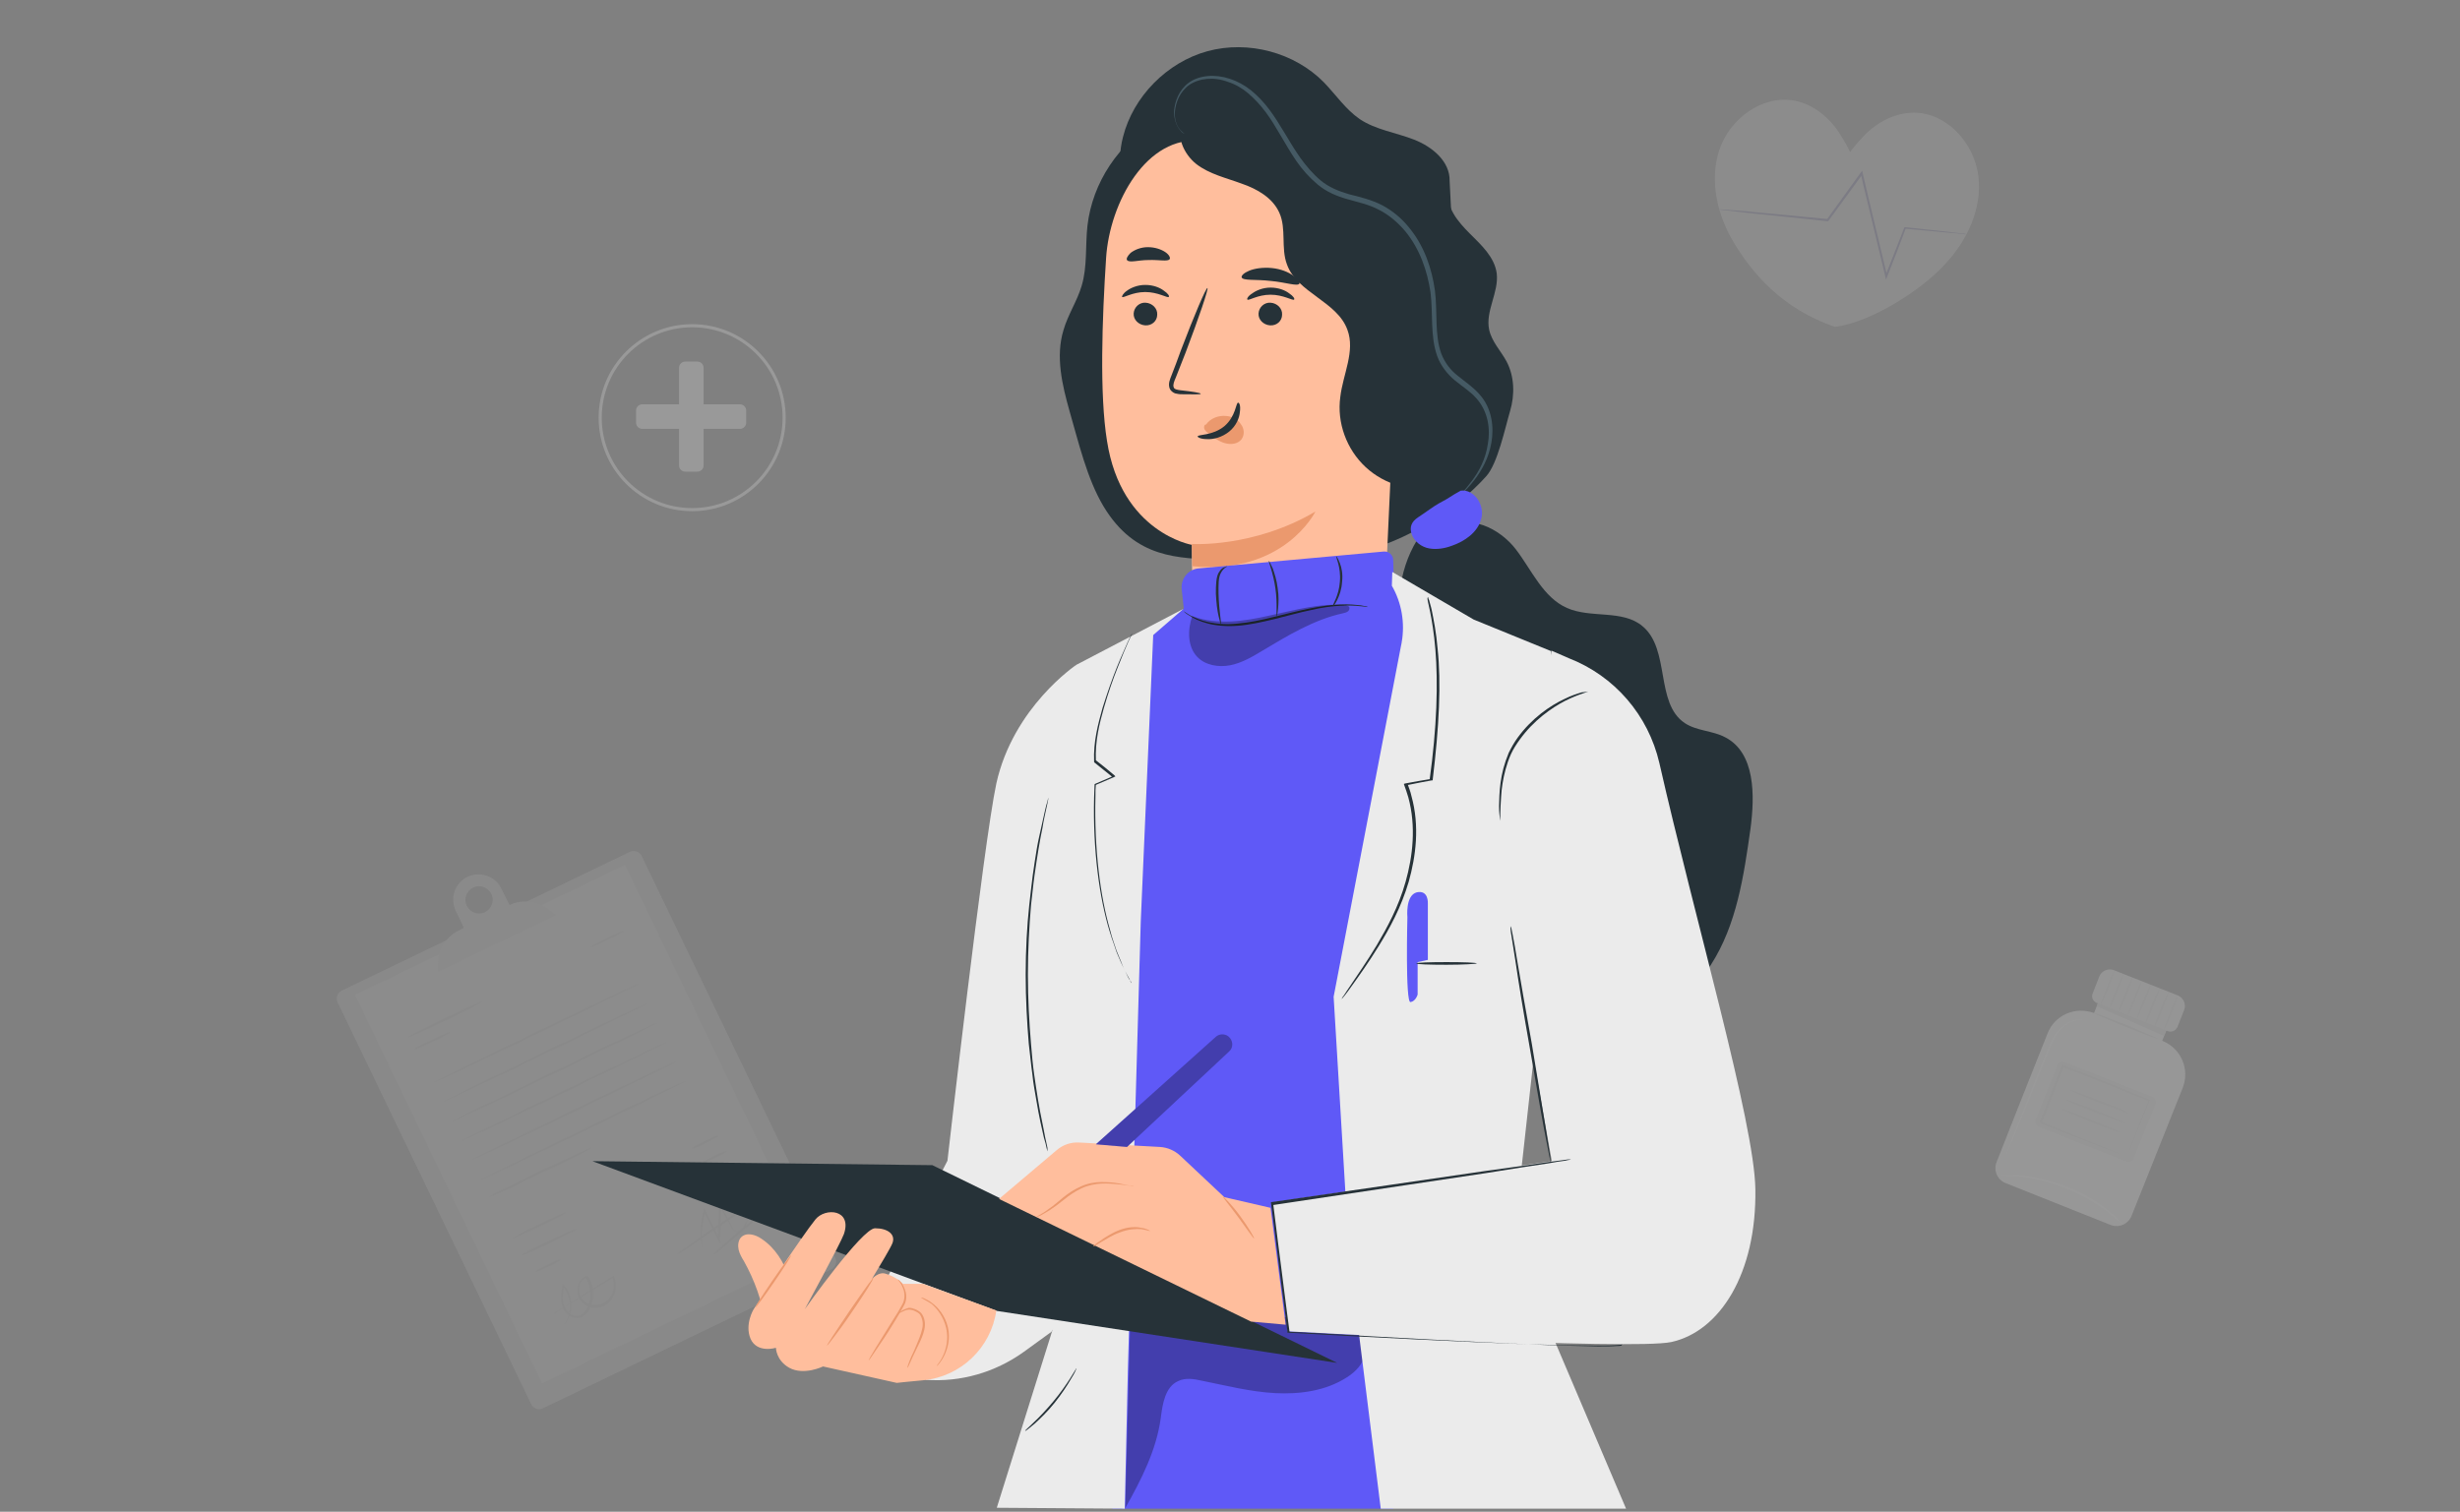 <?xml version="1.0" encoding="UTF-8"?> <svg xmlns="http://www.w3.org/2000/svg" width="789" height="485" viewBox="0 0 789 485" fill="none"><rect x="0" y="0" width="789" height="485" fill="#808080" stroke="none"/> <g opacity="0.2"> <path d="M656.725 331.521C651.831 343.811 643.955 363.616 640.374 372.803C639.3 375.547 640.613 378.53 643.358 379.604L676.894 392.967C679.639 394.041 682.623 392.728 683.697 389.984L700.047 349.06C702.434 343.095 699.57 336.294 693.483 333.908L695.87 327.942L673.911 319.232L671.643 324.959H671.524C665.556 322.812 658.992 325.675 656.725 331.521Z" fill="#F5F5F5"></path> <path d="M673.553 320.068L672.479 322.813L694.08 332.357L695.512 328.778L673.553 320.068Z" fill="#E0E0E0"></path> <path d="M695.274 330.806L672.479 321.738C671.285 321.261 670.688 319.949 671.166 318.756L673.314 313.267C674.03 311.478 676.178 310.523 677.969 311.239L698.496 319.352C700.286 320.068 701.241 322.216 700.525 324.005L698.377 329.494C697.78 330.687 696.467 331.283 695.274 330.806Z" fill="#EBEBEB"></path> <path d="M673.792 322.216C673.672 322.096 674.508 319.71 675.701 316.727C676.895 313.745 677.969 311.358 678.207 311.358C678.327 311.478 677.491 313.864 676.298 316.847C674.985 319.949 673.911 322.335 673.792 322.216Z" fill="#E0E0E0"></path> <path d="M676.656 323.409C676.537 323.29 677.372 320.904 678.565 317.921C679.759 314.938 680.833 312.552 681.072 312.552C681.191 312.671 680.356 315.057 679.162 318.04C677.969 321.023 676.775 323.409 676.656 323.409Z" fill="#E0E0E0"></path> <path d="M679.52 324.482C679.401 324.363 680.236 321.977 681.43 318.994C682.623 316.011 683.697 313.625 683.936 313.625C684.055 313.744 683.22 316.131 682.026 319.113C680.833 322.215 679.759 324.602 679.52 324.482Z" fill="#E0E0E0"></path> <path d="M682.504 325.676C682.384 325.556 683.22 323.17 684.413 320.187C685.607 317.205 686.681 314.818 686.919 314.818C687.039 314.938 686.203 317.324 685.01 320.307C683.697 323.409 682.623 325.795 682.504 325.676Z" fill="#E0E0E0"></path> <path d="M685.368 326.869C685.248 326.75 686.084 324.364 687.277 321.381C688.471 318.398 689.545 316.012 689.784 316.012C689.903 316.131 689.068 318.517 687.874 321.5C686.561 324.483 685.487 326.869 685.368 326.869Z" fill="#E0E0E0"></path> <path d="M688.232 327.942C688.113 327.823 688.948 325.437 690.142 322.454C691.335 319.471 692.409 317.085 692.648 317.085C692.887 317.085 691.932 319.59 690.738 322.573C689.545 325.675 688.471 328.062 688.232 327.942Z" fill="#E0E0E0"></path> <path d="M691.096 329.136C690.977 329.016 691.812 326.63 693.006 323.647C694.199 320.665 695.273 318.278 695.512 318.278C695.751 318.278 694.796 320.784 693.603 323.767C692.409 326.869 691.335 329.255 691.096 329.136Z" fill="#E0E0E0"></path> <path d="M694.08 330.329C693.96 330.21 694.796 327.823 695.989 324.841C697.183 321.858 698.257 319.472 698.495 319.472C698.734 319.472 697.779 321.977 696.586 324.96C695.273 327.943 694.199 330.329 694.08 330.329Z" fill="#E0E0E0"></path> <path d="M682.026 372.685L653.86 361.47C652.906 361.112 652.548 360.038 652.906 359.203L659.947 341.664C660.305 340.709 661.379 340.351 662.215 340.709L690.38 351.925C691.335 352.283 691.693 353.356 691.335 354.192L684.294 371.73C683.936 372.565 682.981 373.043 682.026 372.685Z" fill="#EBEBEB"></path> <path d="M682.146 371.015C682.146 371.015 682.146 370.896 682.265 370.657C682.385 370.418 682.504 370.06 682.623 369.702C682.981 368.748 683.459 367.555 684.056 366.004C685.249 362.782 687.039 358.368 689.187 352.88L689.307 353.238C681.669 350.255 672.121 346.437 661.618 342.261C661.499 342.261 662.334 341.903 661.976 342.142V342.261L661.857 342.38L661.738 342.738L661.499 343.335L661.022 344.528C660.664 345.363 660.425 346.079 660.067 346.914C659.47 348.465 658.873 350.016 658.277 351.567C657.083 354.55 655.89 357.533 654.816 360.277L654.696 359.919C662.693 363.14 669.615 366.004 674.508 367.913C676.895 368.867 678.804 369.702 680.236 370.299C680.833 370.538 681.311 370.776 681.788 370.896C681.907 371.015 682.146 371.015 682.146 371.015C682.146 371.015 682.027 371.015 681.669 370.896C681.311 370.776 680.833 370.538 680.117 370.299C678.685 369.822 676.775 368.987 674.389 368.151C669.376 366.242 662.454 363.498 654.338 360.277L654.1 360.158L654.219 359.919C655.293 357.175 656.487 354.192 657.68 351.209C658.277 349.658 658.873 348.107 659.47 346.556C659.828 345.721 660.067 345.005 660.425 344.17L660.902 342.977L661.141 342.38L661.26 342.022L661.38 341.903V341.784C661.022 341.903 661.857 341.545 661.738 341.664C672.121 345.84 681.788 349.658 689.307 352.76L689.545 352.88L689.426 353.118C687.159 358.607 685.368 363.14 684.056 366.362C683.459 367.913 682.981 369.106 682.504 369.941C682.385 370.299 682.265 370.657 682.146 370.896C682.146 371.015 682.146 371.015 682.146 371.015Z" fill="#E0E0E0"></path> <path d="M682.743 357.174C682.623 357.294 678.446 355.743 673.195 353.714C668.063 351.686 663.886 349.896 663.886 349.658C664.005 349.539 668.182 351.09 673.433 353.118C678.685 355.146 682.862 356.936 682.743 357.174Z" fill="#E0E0E0"></path> <path d="M681.43 360.277C681.311 360.396 677.134 358.845 671.882 356.817C666.75 354.788 662.573 352.999 662.573 352.76C662.573 352.521 666.87 354.192 672.121 356.22C677.372 358.368 681.549 360.157 681.43 360.277Z" fill="#E0E0E0"></path> <path d="M680.236 363.379C680.116 363.498 675.939 361.947 670.688 359.918C665.556 357.89 661.379 356.101 661.379 355.862C661.498 355.743 665.675 357.294 670.927 359.322C676.178 361.47 680.355 363.259 680.236 363.379Z" fill="#E0E0E0"></path> <path d="M692.29 333.312C692.171 333.431 687.636 331.761 681.907 329.494C676.298 327.227 671.763 325.318 671.763 325.079C671.882 324.96 676.417 326.63 682.146 328.897C687.755 331.283 692.29 333.192 692.29 333.312Z" fill="#E0E0E0"></path> <path d="M643.119 371.253C643.119 371.253 643.358 370.537 643.835 369.225C644.313 367.912 645.029 366.122 645.864 363.975C647.654 359.56 650.041 353.356 652.786 346.555C654.099 343.215 655.412 339.993 656.605 337.011C657.799 334.028 659.112 331.403 661.021 329.733C662.811 328.062 664.721 327.346 666.034 327.108C666.75 326.988 667.227 327.108 667.585 327.108C667.943 327.227 668.063 327.227 668.063 327.227C668.063 327.346 667.347 327.108 666.034 327.346C664.721 327.585 662.931 328.301 661.26 329.971C659.589 331.642 658.276 334.147 657.083 337.13C655.889 340.113 654.576 343.334 653.264 346.675C650.519 353.475 648.012 359.56 646.222 363.975C645.267 366.122 644.551 367.912 643.955 369.225C643.477 370.537 643.119 371.253 643.119 371.253Z" fill="white"></path> <path d="M680.832 392.848C680.832 392.848 680.355 392.49 679.519 391.774C679.161 391.416 678.565 390.939 677.968 390.462C677.371 389.984 676.655 389.388 675.939 388.791C674.387 387.598 672.478 386.286 670.21 384.973C667.943 383.661 665.436 382.468 662.691 381.275C659.947 380.201 657.202 379.366 654.695 378.769C652.189 378.173 649.921 377.815 648.012 377.576C647.057 377.457 646.222 377.457 645.386 377.337C644.67 377.218 643.954 377.218 643.357 377.218C642.283 377.218 641.687 377.099 641.687 377.099C641.687 377.099 642.283 376.979 643.357 376.979C643.954 376.979 644.551 376.979 645.386 376.979C646.222 376.979 647.057 376.979 648.012 377.099C649.921 377.218 652.308 377.576 654.815 378.173C657.321 378.769 660.066 379.604 662.93 380.678C665.675 381.752 668.301 383.064 670.449 384.377C672.717 385.689 674.626 387.002 676.058 388.314C676.894 388.911 677.49 389.507 678.087 389.984C678.684 390.462 679.161 390.939 679.519 391.297C680.474 392.371 680.832 392.729 680.832 392.848Z" fill="white"></path> </g> <g opacity="0.1"> <path d="M266.557 407.29L174.183 451.793C172.751 452.509 171.08 451.912 170.364 450.48L108.303 321.624C107.587 320.193 108.184 318.522 109.616 317.806L201.99 273.303C203.423 272.587 205.093 273.184 205.81 274.616L267.87 403.472C268.586 404.904 267.989 406.574 266.557 407.29Z" fill="#E0E0E0"></path> <path d="M200.484 277.449L113.805 319.155L173.847 443.868L260.527 402.162L200.484 277.449Z" fill="#FAFAFA"></path> <path d="M175.735 291.678C172.154 288.934 167.38 288.456 163.442 290.365L160.816 285.116C158.907 281.059 154.014 279.389 149.956 281.298C145.898 283.207 144.227 288.098 146.137 292.155L148.762 297.643L146.972 298.598C143.034 300.626 140.527 304.563 140.527 308.978V311.722L178.241 293.587L175.735 291.678ZM155.565 292.632C153.417 293.706 150.791 292.752 149.717 290.604C148.643 288.456 149.598 285.831 151.746 284.758C153.894 283.684 156.52 284.638 157.594 286.786C158.668 288.934 157.713 291.558 155.565 292.632Z" fill="#EBEBEB"></path> <path d="M154.491 321.386C154.61 321.505 149.359 324.25 142.914 327.352C136.469 330.454 131.099 332.84 130.98 332.721C130.86 332.601 136.111 329.857 142.556 326.755C149.001 323.653 154.371 321.267 154.491 321.386Z" fill="#E0E0E0"></path> <path d="M144.227 331.169C144.346 331.289 141.84 332.72 138.737 334.152C135.634 335.703 133.008 336.777 132.889 336.658C132.77 336.538 135.276 335.106 138.379 333.675C141.482 332.124 144.107 331.05 144.227 331.169Z" fill="#E0E0E0"></path> <path d="M204.736 315.659C204.855 315.778 190.175 322.937 172.154 331.646C154.133 340.356 139.334 347.276 139.334 347.157C139.214 347.038 153.894 339.879 171.915 331.169C189.937 322.459 204.616 315.539 204.736 315.659Z" fill="#E0E0E0"></path> <path d="M207.719 321.863C207.838 321.982 193.159 329.141 175.137 337.851C157.116 346.56 142.317 353.48 142.317 353.361C142.198 353.242 156.877 346.083 174.899 337.373C192.92 328.664 207.6 321.744 207.719 321.863Z" fill="#E0E0E0"></path> <path d="M210.702 328.187C210.822 328.306 196.142 335.465 178.121 344.174C160.099 352.884 145.301 359.804 145.301 359.685C145.181 359.566 159.861 352.407 177.882 343.697C195.903 334.868 210.702 327.948 210.702 328.187Z" fill="#E0E0E0"></path> <path d="M213.687 334.391C213.806 334.51 199.127 341.669 181.105 350.379C163.084 359.089 148.285 366.009 148.285 365.889C148.166 365.77 162.845 358.611 180.867 349.902C199.007 341.192 213.687 334.272 213.687 334.391Z" fill="#E0E0E0"></path> <path d="M216.789 340.595C216.909 340.715 202.229 347.873 184.208 356.583C166.186 365.293 151.387 372.213 151.387 372.093C151.268 371.974 165.948 364.815 183.969 356.106C201.99 347.396 216.67 340.476 216.789 340.595Z" fill="#E0E0E0"></path> <path d="M219.773 346.918C219.892 347.037 205.212 354.196 187.191 362.906C169.17 371.616 154.371 378.536 154.371 378.416C154.251 378.297 168.931 371.138 186.952 362.429C204.974 353.6 219.653 346.679 219.773 346.918Z" fill="#E0E0E0"></path> <path d="M189.698 368.275C189.698 368.275 189.221 368.514 188.505 368.991C187.55 369.468 186.356 370.065 185.044 370.781C182.06 372.212 178.002 374.241 173.467 376.388C168.932 378.536 164.874 380.445 161.89 381.877C160.458 382.473 159.265 383.07 158.31 383.428C157.474 383.786 156.997 384.024 156.997 383.905C156.997 383.905 157.474 383.666 158.191 383.189C159.145 382.712 160.339 382.115 161.652 381.399C164.635 379.968 168.693 377.939 173.228 375.792C177.763 373.644 181.821 371.735 184.805 370.303C186.237 369.707 187.43 369.11 188.385 368.752C189.221 368.394 189.698 368.156 189.698 368.275Z" fill="#E0E0E0"></path> <path d="M200.081 298.717C200.2 298.836 197.813 300.149 194.949 301.461C192.085 302.893 189.698 303.847 189.579 303.728C189.459 303.609 191.846 302.296 194.71 300.984C197.575 299.552 199.962 298.598 200.081 298.717Z" fill="#E0E0E0"></path> <path d="M181.463 389.035C181.582 389.154 177.763 391.183 173.108 393.45C168.454 395.716 164.515 397.387 164.515 397.268C164.396 397.148 168.215 395.12 172.87 392.853C177.524 390.586 181.343 388.796 181.463 389.035Z" fill="#E0E0E0"></path> <path d="M184.685 394.404C184.804 394.524 180.985 396.552 176.211 398.819C171.437 401.086 167.499 402.875 167.38 402.637C167.26 402.517 171.079 400.489 175.853 398.222C180.746 395.955 184.685 394.166 184.685 394.404Z" fill="#E0E0E0"></path> <path d="M230.276 364.457C230.395 364.576 228.605 365.65 226.337 366.724C224.07 367.798 222.16 368.633 222.041 368.394C221.921 368.275 223.712 367.201 225.979 366.127C228.366 365.054 230.156 364.218 230.276 364.457Z" fill="#E0E0E0"></path> <path d="M233.021 369.349C233.14 369.468 231.35 370.542 229.082 371.616C226.815 372.69 224.905 373.525 224.786 373.286C224.667 373.167 226.457 372.093 228.724 371.019C230.992 369.945 232.901 369.23 233.021 369.349Z" fill="#E0E0E0"></path> <path d="M179.673 404.187C179.792 404.307 178.002 405.38 175.853 406.335C173.705 407.409 171.796 408.125 171.796 408.005C171.676 407.886 173.467 406.812 175.615 405.858C177.763 404.665 179.553 403.949 179.673 404.187Z" fill="#E0E0E0"></path> <path d="M236.123 375.195C236.243 375.314 234.93 376.149 233.259 376.865C231.588 377.7 230.275 378.178 230.156 378.058C230.037 377.939 231.349 377.104 233.02 376.388C234.691 375.553 236.123 375.076 236.123 375.195Z" fill="#E0E0E0"></path> <path d="M177.644 421.607C177.644 421.607 177.763 421.488 178.002 421.369C178.24 421.249 178.598 421.011 178.956 420.653C179.911 420.056 181.224 419.221 182.775 418.147C186.117 416 190.891 413.017 196.62 409.438L196.858 409.318L196.978 409.676C197.574 411.227 197.694 413.136 197.097 414.926C196.5 416.716 195.187 418.386 193.278 419.102C191.368 419.818 189.101 419.698 187.43 418.386C185.64 417.074 184.924 414.687 185.401 412.54C185.64 411.705 185.998 410.989 186.595 410.392C186.714 410.273 186.833 410.154 187.072 409.915C187.191 409.796 187.43 409.676 187.669 409.557C187.907 409.438 188.265 409.438 188.504 409.557C188.743 409.676 188.862 409.915 188.981 410.154C189.698 411.585 190.175 413.017 190.175 414.568C190.294 416.119 190.056 417.551 189.459 418.983C188.981 420.295 188.146 421.607 186.833 422.323C185.64 423.158 183.969 422.92 182.775 422.204C181.582 421.488 180.747 420.414 180.389 419.221C179.553 416.835 180.15 414.449 180.389 412.54L180.508 412.063L180.866 412.42C182.298 413.972 182.895 415.88 183.133 417.551C183.372 419.221 183.133 420.653 182.775 421.727C182.417 422.801 181.94 423.636 181.582 424.113C181.343 424.352 181.224 424.59 181.105 424.709C180.985 424.829 180.985 424.829 180.985 424.829C180.866 424.829 181.94 423.874 182.537 421.607C182.895 420.534 183.014 419.102 182.775 417.551C182.537 416 181.94 414.21 180.508 412.659L180.866 412.54C180.508 414.568 180.15 416.835 180.866 418.983C181.224 420.056 182.059 421.011 183.014 421.727C184.088 422.323 185.401 422.443 186.475 421.846C187.549 421.13 188.265 420.056 188.743 418.744C189.22 417.432 189.459 416 189.34 414.568C189.22 413.136 188.862 411.705 188.146 410.392C188.027 410.273 188.027 410.154 187.907 410.034C187.788 410.034 187.788 410.034 187.669 410.034C187.43 410.154 187.072 410.392 186.833 410.631C186.356 411.108 185.998 411.824 185.878 412.54C185.401 414.449 186.117 416.596 187.669 417.67C189.22 418.744 191.368 418.863 193.039 418.267C194.71 417.67 196.023 416.119 196.5 414.568C197.097 412.898 196.978 411.108 196.381 409.676L196.739 409.796C191.01 413.256 186.237 416.238 182.775 418.267C181.105 419.221 179.792 420.056 178.837 420.653C178.36 420.892 178.121 421.13 177.763 421.249C177.763 421.607 177.644 421.607 177.644 421.607Z" fill="#E0E0E0"></path> <path d="M239.584 391.541C239.584 391.541 239.584 391.899 239.346 392.615C239.226 392.972 239.107 393.45 238.749 393.927C238.51 394.404 237.913 394.881 237.197 395.12C236.839 395.239 236.481 395.239 236.004 395.12C235.646 395.001 235.288 394.643 235.049 394.404C234.572 393.688 234.214 392.972 233.736 392.137C232.781 390.467 231.827 388.677 230.753 386.768L231.349 386.649C231.23 389.393 231.111 392.376 230.991 395.478C230.991 396.194 230.991 396.91 230.872 397.626V398.819L230.275 397.745C228.604 394.404 227.172 391.302 225.74 388.558H226.217C225.263 391.899 225.143 394.881 225.024 396.91C225.024 398.938 225.143 400.131 225.143 400.131C225.143 400.131 225.024 399.893 225.024 399.296C224.905 398.699 224.905 397.984 224.785 396.91C224.666 394.881 224.785 391.899 225.74 388.439L225.859 387.723L226.217 388.319C227.53 391.064 229.082 394.166 230.753 397.506L230.156 397.626C230.156 396.91 230.156 396.194 230.275 395.478C230.395 392.376 230.514 389.393 230.633 386.649V385.575L231.111 386.53C232.185 388.558 233.14 390.348 233.975 392.018C234.452 392.853 234.81 393.688 235.168 394.285C235.646 394.881 236.243 395.239 236.839 395.001C238.152 394.643 238.51 393.569 238.749 392.853C239.465 391.899 239.584 391.541 239.584 391.541Z" fill="#E0E0E0"></path> <path d="M239.465 387.126C239.585 387.246 234.692 390.825 228.486 395.001C222.28 399.177 217.267 402.517 217.148 402.398C217.028 402.279 221.922 398.699 228.128 394.524C234.334 390.228 239.346 386.888 239.465 387.126Z" fill="#E0E0E0"></path> <path d="M245.552 388.08C245.671 388.2 242.091 391.54 237.436 395.478C232.901 399.415 229.082 402.517 228.963 402.398C228.844 402.279 232.424 398.938 237.078 395.001C241.614 391.063 245.433 387.961 245.552 388.08Z" fill="#E0E0E0"></path> </g> <g opacity="0.1"> <path d="M634.52 56.425C633.207 45.926 624.375 36.142 613.873 36.142C607.667 36.142 601.699 39.364 597.522 43.898C595.613 45.926 594.419 47.358 593.345 48.789C592.629 47.119 591.674 45.449 590.242 43.182C587.02 37.932 581.768 33.517 575.682 32.324C565.299 30.296 554.796 38.051 551.454 48.073C548.113 58.096 550.858 69.311 556.348 78.259C561.838 87.207 571.266 99.019 588.571 104.866C600.506 103.314 616.618 92.696 623.659 84.941C630.939 77.305 635.832 66.805 634.52 56.425Z" fill="white"></path> <path d="M630.7 75.157C630.7 75.157 630.581 75.157 630.342 75.157C630.104 75.157 629.746 75.157 629.268 75.038C628.314 74.918 627.001 74.799 625.33 74.68C621.869 74.322 616.976 73.964 611.008 73.367L611.247 73.248C609.576 77.782 607.547 83.032 605.28 88.759L604.922 89.713L604.683 88.759C602.893 81.242 600.864 72.771 598.716 63.822C597.999 61.078 597.403 58.334 596.806 55.709L597.403 55.829C593.464 61.198 589.884 66.209 586.423 70.862L586.304 70.981H586.184C575.92 69.907 567.208 68.953 561.002 68.356C558.018 67.998 555.631 67.76 553.841 67.521C553.006 67.402 552.409 67.402 551.932 67.283C551.454 67.283 551.335 67.163 551.335 67.163C551.335 67.163 551.574 67.163 551.932 67.163C552.409 67.163 553.006 67.283 553.841 67.283C555.512 67.402 558.018 67.641 561.002 67.879C567.208 68.476 575.92 69.311 586.184 70.265L585.945 70.385C589.287 65.731 592.987 60.72 596.806 55.351L597.283 54.755L597.403 55.471C597.999 58.096 598.716 60.84 599.312 63.584C601.461 72.532 603.489 81.003 605.28 88.52H604.683C606.95 82.793 608.979 77.543 610.77 73.01L610.889 72.89H611.128C617.095 73.487 621.988 74.083 625.449 74.441C627.12 74.68 628.433 74.799 629.388 74.918C629.746 74.918 630.104 75.038 630.342 75.038C630.581 75.038 630.7 75.157 630.7 75.157Z" fill="#5A56AA"></path> </g> <g opacity="0.2"> <path d="M223.668 116H219.791C218.686 116 217.791 116.895 217.791 118V149.316C217.791 150.421 218.686 151.316 219.791 151.316H223.668C224.772 151.316 225.668 150.421 225.668 149.316V118C225.668 116.895 224.772 116 223.668 116Z" fill="white"></path> <path d="M204.002 131.711V135.586C204.002 136.691 204.897 137.586 206.002 137.586H237.329C238.433 137.586 239.329 136.691 239.329 135.586V131.711C239.329 130.607 238.433 129.711 237.329 129.711H206.002C204.897 129.711 204.002 130.607 204.002 131.711Z" fill="white"></path> <circle cx="222" cy="134" r="29.5" stroke="white"></circle> </g> <g clip-path="url(#clip0_105_6134)"> <path d="M464.94 58.051C465.083 51.779 459.382 47.075 453.538 44.794C447.694 42.513 441.28 41.658 436.149 38.237C431.588 35.1 428.453 30.396 424.605 26.405C415.198 16.854 400.374 12.862 387.262 16.426C374.292 19.99 363.459 30.966 360.181 43.939C357.901 52.777 359.468 63.183 366.452 69.171C374.577 76.013 386.549 74.445 396.954 72.307C407.358 70.168 419.046 68.03 427.74 74.16C433.014 77.866 436.007 83.854 439.143 89.271C442.278 94.83 446.269 100.39 452.398 102.528C458.384 104.666 466.651 100.96 466.793 94.688" fill="#263238"></path> <path d="M464.512 61.331C463.8 66.605 467.648 71.167 471.354 74.873C475.06 78.579 479.335 82.428 480.048 87.703C480.761 93.833 476.342 99.82 477.625 105.807C478.48 109.656 481.331 112.507 483.184 115.928C485.749 120.775 485.892 126.62 484.324 131.894C482.756 137.169 480.333 148.858 476.627 152.85C466.508 164.111 450.544 173.805 435.721 177.226C421.041 180.648 405.648 180.648 390.682 179.65C378.282 178.937 364.172 179.507 353.909 162.401C348.636 153.562 345.928 141.873 343.077 132.037C340.654 123.484 338.516 114.36 341.082 105.95C342.507 100.96 345.5 96.541 346.925 91.694C348.778 85.564 348.066 78.865 348.778 72.45C350.346 58.622 358.898 45.65 371.155 38.95C383.413 32.107 398.806 31.679 411.491 37.667" fill="#263238"></path> <path d="M354.765 82.713C355.905 65.036 367.735 43.226 385.409 45.221L440.568 59.334C445.984 59.904 449.975 64.466 449.832 69.883L443.703 202.885C443.846 202.885 443.989 202.885 444.131 203.028C444.131 203.028 431.588 240.519 395.101 229.115C387.832 226.834 384.554 218.994 383.128 210.868H382.701C382.701 209.87 382.701 209.015 382.701 208.017C381.561 198.609 382.416 189.77 382.416 189.77C382.273 179.079 382.273 174.66 382.273 174.802C382.273 174.802 359.611 170.953 355.05 141.445C352.627 126.477 353.482 102.385 354.765 82.713Z" fill="#FFBE9D"></path> <path d="M363.602 100.533C363.46 102.529 365.17 104.239 367.308 104.382C369.446 104.524 371.156 102.956 371.156 100.96C371.299 98.965 369.588 97.254 367.45 97.112C365.455 96.969 363.745 98.537 363.602 100.533Z" fill="#263238"></path> <path d="M359.896 95.258C360.324 95.686 363.174 93.69 367.308 93.69C371.441 93.69 374.434 95.686 374.862 95.258C375.147 94.973 374.577 94.118 373.294 93.262C372.011 92.264 369.873 91.409 367.308 91.409C364.742 91.409 362.604 92.407 361.464 93.262C360.181 94.118 359.754 95.116 359.896 95.258Z" fill="#263238"></path> <path d="M403.653 100.533C403.51 102.529 405.221 104.239 407.359 104.382C409.497 104.524 411.207 102.956 411.207 100.96C411.349 98.965 409.639 97.254 407.501 97.112C405.506 96.969 403.795 98.537 403.653 100.533Z" fill="#263238"></path> <path d="M400.089 96.114C400.517 96.541 403.367 94.546 407.501 94.546C411.634 94.546 414.627 96.541 415.055 96.114C415.34 95.829 414.77 94.973 413.487 94.118C412.204 93.12 410.066 92.265 407.501 92.265C404.935 92.265 402.797 93.263 401.657 94.118C400.232 94.973 399.804 95.971 400.089 96.114Z" fill="#263238"></path> <path d="M385.124 126.335C385.124 126.049 382.558 125.622 378.567 125.194C377.57 125.052 376.572 124.909 376.43 124.196C376.144 123.484 376.572 122.343 377.142 121.06C378.14 118.494 379.138 115.928 380.278 113.077C384.554 101.815 387.689 92.549 387.262 92.407C386.834 92.264 382.986 101.245 378.71 112.507C377.712 115.358 376.715 117.924 375.717 120.49C375.289 121.63 374.577 123.056 375.147 124.624C375.432 125.337 376.144 125.907 376.857 126.192C377.57 126.335 378.14 126.477 378.567 126.477C382.558 126.477 385.124 126.62 385.124 126.335Z" fill="#263238"></path> <path d="M382.273 174.518C382.273 174.518 402.085 175.801 421.897 164.111C421.897 164.111 411.92 184.496 382.416 181.645L382.273 174.518Z" fill="#EB996E"></path> <path d="M386.835 136.17C388.26 134.175 390.826 133.177 393.391 133.462C395.101 133.605 396.954 134.46 397.952 136.028C399.092 137.453 399.235 139.449 398.237 140.875C397.097 142.443 394.816 142.728 392.821 142.158C390.826 141.588 389.258 140.305 387.547 139.022C387.12 138.736 386.692 138.309 386.407 137.881C386.122 137.453 386.122 136.741 386.407 136.313" fill="#EB996E"></path> <path d="M397.096 129.186C396.384 129.186 396.384 133.605 392.678 136.741C388.829 139.877 384.126 139.307 384.126 140.02C384.126 140.305 385.124 140.875 387.119 140.875C389.115 141.017 391.965 140.305 394.246 138.452C396.526 136.598 397.524 134.032 397.666 132.179C397.951 130.183 397.524 129.186 397.096 129.186Z" fill="#263238"></path> <path d="M398.237 88.985C398.665 90.126 402.655 89.555 407.501 90.126C412.347 90.553 416.196 91.979 416.766 90.981C417.051 90.553 416.338 89.413 414.77 88.415C413.203 87.275 410.78 86.277 407.929 85.992C405.078 85.707 402.37 86.134 400.66 86.847C398.95 87.56 398.094 88.415 398.237 88.985Z" fill="#263238"></path> <path d="M361.465 83.426C362.177 84.424 365.028 83.426 368.306 83.426C371.727 83.284 374.577 83.996 375.147 83.141C375.433 82.713 375.005 81.715 373.722 80.86C372.439 80.005 370.444 79.292 368.164 79.292C365.883 79.292 363.888 80.147 362.605 81.145C361.607 82.143 361.18 82.998 361.465 83.426Z" fill="#263238"></path> <path d="M461.092 156.413C452.968 157.981 444.131 155.558 438.002 149.856C431.873 144.153 428.738 135.6 429.878 127.332C430.733 120.062 434.724 112.649 432.159 105.807C428.88 96.683 416.053 93.975 412.774 84.851C410.779 79.577 412.632 73.447 410.352 68.315C408.214 63.468 403.225 60.617 398.236 58.907C393.248 57.053 387.974 55.913 383.698 52.634C379.565 49.356 376.857 43.226 379.565 38.664C401.657 41.373 423.322 46.647 444.131 54.345C448.977 56.198 453.966 58.336 456.816 62.613C459.809 67.175 459.667 73.019 459.382 78.436C458.099 104.951 456.959 131.466 455.676 157.981" fill="#263238"></path> <path d="M459.239 166.677C459.239 166.677 459.382 166.534 459.667 166.392C460.095 166.106 460.522 165.821 460.95 165.394C462.09 164.538 463.8 163.113 465.796 161.402C467.791 159.549 470.357 157.268 472.78 154.132C475.203 150.996 477.483 147.004 478.338 142.015C479.194 137.168 478.624 131.038 474.49 126.477C472.495 124.196 469.929 122.485 467.649 120.632C465.226 118.779 463.373 116.355 462.233 113.362C460.095 107.375 461.092 100.389 460.237 93.262C459.239 86.134 456.816 78.864 451.828 72.877C449.405 69.883 446.412 67.46 443.134 65.749C439.713 64.038 436.15 63.183 432.729 62.328C429.308 61.33 426.173 60.047 423.607 57.909C421.042 55.77 418.904 53.204 417.051 50.638C413.345 45.364 410.637 39.804 407.074 35.1C405.363 32.819 403.368 30.681 401.23 28.97C399.092 27.26 396.669 25.977 394.388 25.264C389.685 23.696 384.554 24.123 381.276 26.547C377.998 28.97 376.857 32.677 376.572 35.385C376.43 38.236 377.427 40.374 378.283 41.515C378.71 42.085 379.138 42.513 379.423 42.655C379.708 42.941 379.85 42.941 379.85 42.941C379.85 42.941 379.708 42.798 379.423 42.513C379.138 42.228 378.71 41.943 378.283 41.372C377.427 40.232 376.572 38.236 376.857 35.528C377.142 32.962 378.283 29.541 381.418 27.26C384.554 25.121 389.257 24.551 393.818 26.262C396.099 26.974 398.379 28.258 400.375 29.968C402.37 31.679 404.223 33.675 405.933 35.955C409.354 40.517 412.062 46.219 415.768 51.636C417.621 54.345 419.901 56.911 422.609 59.192C425.317 61.472 428.596 62.898 432.159 63.896C435.58 64.894 439.143 65.606 442.278 67.317C445.414 68.885 448.265 71.309 450.688 74.16C455.391 79.862 457.814 86.989 458.812 93.832C459.667 100.675 458.669 107.802 460.95 114.217C462.09 117.353 464.228 120.062 466.651 122.058C469.074 124.053 471.64 125.621 473.492 127.76C477.341 132.036 478.053 137.738 477.198 142.443C476.486 147.289 474.348 151.281 472.067 154.275C469.787 157.411 467.364 159.834 465.368 161.687C463.373 163.54 461.805 164.966 460.665 165.964C459.81 166.106 459.239 166.534 459.239 166.677Z" fill="#455A64"></path> <path d="M464.655 170.24C470.784 164.395 481.046 169.527 486.177 176.227C491.308 182.927 494.871 191.623 502.568 195.044C510.264 198.466 520.384 195.472 526.798 200.889C535.777 208.302 530.789 225.551 540.338 231.966C544.186 234.532 549.318 234.389 553.308 236.527C563 241.517 562.858 255.202 561.433 265.893C559.295 281.004 557.014 296.685 548.747 309.515C540.338 322.344 524.09 331.325 509.694 326.336C495.726 321.632 488.6 306.521 483.041 292.978C475.202 274.161 467.363 255.487 459.524 236.67C454.963 225.836 450.402 214.859 448.977 203.17C447.551 191.48 449.547 178.936 456.958 169.812" fill="#263238"></path> <path d="M468.504 157.411C472.922 156.84 476.343 162.257 475.06 166.534C473.92 170.811 469.786 173.662 465.653 175.087C463.373 175.943 460.807 176.37 458.384 175.943C455.961 175.515 453.681 173.804 452.825 171.523C451.97 169.1 452.683 167.389 454.821 165.964C457.671 164.111 459.382 162.685 461.662 161.402C465.226 159.549 465.083 159.264 468.504 157.411Z" fill="#5F59F7"></path> <path d="M367.022 204.881L384.125 191.908L448.691 187.774L451.257 196.47L430.305 327.477L446.838 484H356.76L367.022 204.881Z" fill="#5F59F7"></path> <g opacity="0.3"> <path d="M436.149 428.405C434.154 426.266 430.733 423.13 427.74 423.13C406.218 422.703 384.126 420.564 362.604 419.994L360.894 483.858C366.025 474.735 370.871 465.326 372.296 454.92C372.866 450.358 373.721 444.941 377.855 443.088C380.135 441.947 382.986 442.375 385.409 442.945C393.248 444.513 400.944 446.509 408.926 446.937C416.908 447.364 425.174 446.224 431.873 441.947C434.154 440.522 436.292 438.526 437.289 436.103C438.145 433.537 438.002 430.401 436.149 428.405Z" fill="black"></path> </g> <path d="M380.989 207.589L378.994 188.915C378.709 185.636 381.132 182.643 384.41 182.358L443.845 176.941C445.413 176.798 446.838 178.081 446.838 179.649L447.551 201.887L430.305 231.111L412.631 236.813H390.966L378.566 223.555L380.989 207.589Z" fill="#5F59F7"></path> <path d="M438.714 194.759C438.714 194.759 437.859 194.617 436.291 194.474C434.723 194.332 432.585 194.189 429.877 194.332C427.169 194.474 423.891 194.902 420.328 195.757C416.765 196.47 412.916 197.61 408.783 198.608C404.65 199.606 400.801 200.462 397.096 200.747C393.39 201.032 390.112 200.747 387.404 200.034C384.696 199.321 382.7 198.323 381.417 197.468C380.705 197.04 380.277 196.755 379.992 196.47C379.707 196.185 379.564 196.042 379.564 196.042C379.564 196.042 380.277 196.47 381.56 197.325C382.843 198.038 384.981 199.036 387.546 199.606C390.254 200.176 393.532 200.462 397.096 200.034C400.659 199.749 404.65 198.893 408.64 197.896C412.774 196.898 416.622 195.9 420.185 195.187C423.749 194.474 427.027 194.047 429.877 193.904C432.585 193.762 434.866 194.047 436.434 194.189C437.146 194.332 437.717 194.474 438.144 194.474C438.572 194.617 438.714 194.759 438.714 194.759Z" fill="#263238"></path> <g opacity="0.3"> <path d="M382.415 197.61C380.847 202.03 380.847 207.447 383.982 210.725C386.548 213.434 390.824 214.147 394.53 213.434C398.235 212.721 401.656 210.725 404.934 208.73C413.058 203.883 421.468 198.751 430.732 196.755C431.302 196.613 432.015 196.47 432.442 196.042C432.87 195.615 433.013 194.759 432.442 194.474C432.157 194.332 431.872 194.332 431.73 194.189C423.463 193.334 415.339 195.757 407.215 197.468C399.091 199.321 390.539 200.604 382.7 197.753" fill="black"></path> </g> <path d="M393.675 181.645C393.675 181.787 392.534 182.072 391.679 183.64C390.681 185.208 390.824 187.774 390.824 190.483C390.966 196.042 391.822 200.462 391.679 200.462C391.537 200.462 391.252 199.464 390.824 197.61C390.396 195.757 390.111 193.334 389.969 190.483C389.969 189.057 389.969 187.774 390.111 186.491C390.254 185.208 390.539 184.068 391.109 183.355C391.679 182.5 392.249 182.072 392.819 181.93C393.389 181.645 393.675 181.645 393.675 181.645Z" fill="#263238"></path> <path d="M409.496 197.896C409.21 197.896 409.781 193.762 409.068 188.773C408.355 183.784 406.787 180.077 406.93 179.935C407.073 179.935 407.5 180.79 408.213 182.358C408.783 183.926 409.496 186.207 409.781 188.63C410.208 191.196 410.066 193.477 409.923 195.188C409.781 196.898 409.496 197.896 409.496 197.896Z" fill="#263238"></path> <path d="M428.595 178.509C428.737 178.509 429.165 179.222 429.735 180.647C430.305 182.073 430.732 184.211 430.447 186.634C430.305 189.058 429.592 191.053 428.88 192.479C428.167 193.905 427.597 194.617 427.454 194.475C427.169 194.332 429.45 191.196 429.735 186.634C430.162 181.93 428.309 178.509 428.595 178.509Z" fill="#263238"></path> <path d="M345.214 213.292C345.214 213.292 324.975 226.835 319.559 251.354C315.426 270.598 303.881 372.381 303.881 372.381L283.784 411.441L296.897 442.66C308.157 443.515 319.274 440.237 328.396 433.679L337.233 427.264L353.339 403.315L345.214 213.292Z" fill="#EBEBEB"></path> <path d="M379.564 195.33L345.214 213.292L337.09 239.949L329.963 317.213L343.504 407.734L319.701 483.715L360.75 484L361.747 439.524L365.881 295.545L369.872 203.741L379.564 195.33Z" fill="#EBEBEB"></path> <path d="M362.888 315.36C362.888 315.36 362.603 315.075 362.318 314.22C361.89 313.507 361.32 312.367 360.608 311.084C359.895 309.658 359.182 307.947 358.327 305.952C357.9 304.954 357.615 303.813 357.187 302.673C356.759 301.533 356.332 300.25 355.904 298.824C352.626 288.133 350.488 272.737 350.916 255.773C350.916 254.49 351.058 253.207 351.058 251.924V251.639L351.201 251.496C353.196 250.641 355.192 249.786 357.187 248.93L357.044 249.501C355.049 247.79 352.911 246.222 351.058 244.654L350.916 244.511V244.369C350.631 237.954 352.198 232.252 353.624 227.12C355.192 222.13 356.759 217.711 358.185 214.147C359.61 210.584 360.893 207.875 361.748 205.879C362.175 204.882 362.603 204.169 362.746 203.741C363.031 203.313 363.173 203.028 363.173 203.028C363.173 203.028 363.031 203.313 362.888 203.741C362.603 204.311 362.318 205.024 361.89 205.879C361.035 207.733 359.895 210.584 358.47 214.147C357.044 217.711 355.477 222.13 354.051 227.12C352.626 232.109 351.201 237.811 351.486 244.084L351.343 243.799C353.339 245.367 355.334 246.935 357.329 248.645L357.757 249.073L357.187 249.358C355.192 250.213 353.196 251.069 351.201 251.924L351.486 251.639C351.343 252.922 351.343 254.205 351.343 255.488C350.916 272.452 352.911 287.705 356.047 298.396C356.332 299.679 356.759 300.962 357.187 302.245C357.615 303.386 357.9 304.526 358.327 305.524C359.182 307.52 359.895 309.373 360.465 310.799C361.178 312.082 361.605 313.222 362.033 313.935C362.746 314.933 363.031 315.36 362.888 315.36Z" fill="#263238"></path> <path d="M335.95 369.387C335.95 369.387 335.807 368.96 335.665 368.247C335.522 367.392 335.237 366.394 334.81 364.968C334.524 363.543 334.097 361.832 333.669 359.836C333.242 357.841 332.814 355.56 332.387 352.994C331.959 350.428 331.389 347.577 331.104 344.583C330.676 341.59 330.391 338.311 329.964 334.89C329.393 328.047 328.966 320.492 328.966 312.651C328.966 304.668 329.393 297.113 330.106 290.413C330.534 286.992 330.819 283.713 331.246 280.719C331.674 277.726 332.101 274.875 332.529 272.309C332.957 269.743 333.527 267.462 333.954 265.466C334.382 263.47 334.81 261.76 335.095 260.334C335.38 259.051 335.665 257.911 335.95 257.055C336.092 256.343 336.235 255.915 336.235 255.915C336.235 255.915 336.235 256.343 336.092 257.055C335.95 257.911 335.665 258.909 335.38 260.334C335.095 261.76 334.667 263.47 334.382 265.466C333.954 267.462 333.527 269.743 333.099 272.309C332.672 274.875 332.244 277.726 331.816 280.719C331.389 283.713 331.104 286.992 330.676 290.413C330.106 297.255 329.678 304.811 329.678 312.651C329.678 320.492 330.106 328.047 330.676 334.89C330.961 338.311 331.246 341.59 331.674 344.583C332.101 347.577 332.529 350.428 332.957 352.994C333.384 355.56 333.812 357.841 334.239 359.836C334.667 361.832 334.952 363.543 335.237 364.968C335.522 366.394 335.807 367.392 335.95 368.247C335.95 369.102 335.95 369.387 335.95 369.387Z" fill="#263238"></path> <path d="M345.214 438.953C345.357 438.953 344.787 440.379 343.504 442.374C342.364 444.37 340.511 447.221 338.23 450.072C335.95 452.923 333.527 455.204 331.817 456.772C329.964 458.34 328.824 459.196 328.824 459.053C328.681 458.911 329.821 458.055 331.532 456.345C333.242 454.777 335.522 452.353 337.803 449.645C340.083 446.936 341.936 444.228 343.219 442.232C344.502 440.236 345.214 438.953 345.214 438.953Z" fill="#263238"></path> <path d="M503.138 211.153C517.818 216.855 528.65 229.4 532.214 244.795C543.473 294.404 562.715 360.264 563 381.504C563.428 408.589 551.598 427.121 536.062 430.542C523.804 433.251 413.059 427.121 413.059 427.121L407.928 385.781L497.721 372.523L485.464 303.812L497.579 208.729L503.138 211.153Z" fill="#EBEBEB"></path> <path d="M497.436 208.873L472.636 198.751L446.553 183.498L446.411 187.917C449.546 193.334 450.687 199.892 449.546 206.164L427.739 319.779L432.728 402.745L442.847 484H521.524L485.321 398.896L498.006 284.283L497.436 208.873Z" fill="#EBEBEB"></path> <path d="M520.526 431.255C520.526 431.255 520.384 431.255 519.956 431.398C519.528 431.398 519.101 431.54 518.388 431.54C516.963 431.683 514.967 431.683 512.259 431.683C506.986 431.683 499.147 431.54 489.597 431.255C470.356 430.542 443.418 429.26 413.201 427.549H412.916V427.264C412.346 422.274 411.633 417.142 410.921 411.868C409.781 402.887 408.783 394.334 407.643 385.923V385.638H407.928C435.293 381.647 459.238 378.225 476.484 375.66C485.036 374.519 491.878 373.521 496.581 372.808C498.862 372.523 500.714 372.238 501.997 372.096C502.567 371.953 502.995 371.953 503.422 371.953C503.708 371.953 503.85 371.953 503.85 371.953C503.85 371.953 503.708 371.953 503.422 372.096C503.137 372.096 502.567 372.238 501.997 372.381C500.714 372.523 498.862 372.808 496.581 373.236C491.878 373.949 485.036 374.947 476.484 376.372C459.381 378.938 435.436 382.502 408.07 386.636L408.355 386.208C409.353 394.477 410.493 403.172 411.633 412.153C412.346 417.428 412.916 422.56 413.629 427.549L413.344 427.264C443.703 428.974 470.498 430.4 489.74 431.255C499.432 431.683 507.128 431.825 512.402 431.968C515.11 431.968 517.105 431.968 518.531 431.825C519.243 431.825 519.671 431.825 520.098 431.683C520.241 431.255 520.383 431.255 520.526 431.255Z" fill="#263238"></path> <path d="M484.608 297.113C484.608 297.113 484.751 297.398 484.751 297.826C484.893 298.396 485.036 299.109 485.178 299.964C485.606 301.96 486.034 304.669 486.604 308.09C487.744 315.075 489.454 324.483 491.307 334.89C493.018 345.296 494.585 354.705 495.726 361.69C496.296 365.111 496.723 367.82 497.008 369.815C497.151 370.671 497.293 371.384 497.293 372.096C497.293 372.666 497.436 372.809 497.293 372.809C497.293 372.809 497.151 372.524 497.151 372.096C497.008 371.526 496.866 370.813 496.723 369.958C496.296 367.962 495.868 365.254 495.156 361.832C493.873 354.99 492.305 345.439 490.452 335.032C488.599 324.626 487.031 315.075 486.034 308.232C485.464 304.811 485.036 302.103 484.751 300.107C484.608 299.252 484.466 298.539 484.466 297.826C484.608 297.398 484.608 297.113 484.608 297.113Z" fill="#263238"></path> <path d="M457.955 191.481C457.955 191.481 457.955 191.624 458.098 191.767C458.098 192.052 458.24 192.194 458.383 192.622C458.526 193.335 458.953 194.475 459.238 195.901C459.808 198.752 460.663 202.886 461.091 208.16C461.661 213.435 461.804 219.707 461.519 226.835C461.234 233.962 460.521 241.803 459.523 250.071V250.356H459.238C456.673 250.784 453.965 251.354 451.114 251.924L451.399 251.354C451.827 252.637 452.397 253.92 452.682 255.345C455.39 265.039 454.107 274.732 451.827 282.858C449.404 291.126 445.698 297.826 442.277 303.386C438.856 308.945 435.863 313.079 433.725 316.073C432.728 317.498 431.873 318.639 431.302 319.352C431.017 319.637 430.875 319.922 430.59 320.207C430.447 320.35 430.305 320.492 430.305 320.492C430.305 320.492 430.305 320.35 430.447 320.207C430.59 319.922 430.732 319.637 431.017 319.352C431.587 318.496 432.3 317.356 433.298 315.93C435.293 312.937 438.286 308.66 441.565 303.243C444.843 297.684 448.548 290.984 450.829 282.858C453.109 274.732 454.25 265.181 451.684 255.773C451.257 254.347 450.829 253.064 450.401 251.924L450.259 251.496L450.686 251.354C453.537 250.784 456.245 250.356 458.811 249.928L458.526 250.213C459.666 241.945 460.378 234.105 460.663 226.977C460.949 219.85 460.806 213.577 460.378 208.445C459.951 203.171 459.238 199.037 458.668 196.186C458.383 194.76 458.098 193.62 457.955 192.907C457.955 192.622 457.813 192.337 457.813 192.052C457.955 191.481 457.955 191.481 457.955 191.481Z" fill="#263238"></path> <path d="M457.956 307.947V289.843C457.956 289.843 458.241 285.424 454.392 286.279C450.687 287.277 451.399 294.262 451.399 294.262C451.399 294.262 450.687 321.775 452.397 321.489C454.107 321.204 454.677 319.066 454.677 319.066V308.66L457.956 307.947Z" fill="#5F59F7"></path> <path d="M473.634 309.088C473.634 309.23 469.358 309.515 463.942 309.515C458.526 309.515 454.25 309.373 454.25 309.088C454.25 308.803 458.526 308.66 463.942 308.66C469.216 308.66 473.634 308.803 473.634 309.088Z" fill="#263238"></path> <path d="M509.409 221.845C509.409 221.845 508.696 222.13 507.413 222.557C506.131 222.985 504.278 223.698 501.997 224.838C497.579 227.119 491.878 231.111 487.459 237.24C486.319 238.809 485.321 240.377 484.609 241.945C483.896 243.513 483.326 245.223 482.898 246.792C482.043 249.928 481.615 252.921 481.473 255.345C481.33 257.768 481.188 259.764 481.188 261.189C481.188 262.615 481.188 263.328 481.188 263.328C481.188 263.328 481.045 262.615 480.903 261.189C480.76 259.764 480.76 257.768 480.903 255.202C481.045 252.636 481.33 249.785 482.186 246.506C482.613 244.938 483.183 243.228 483.896 241.517C484.751 239.806 485.606 238.238 486.746 236.67C491.307 230.398 497.151 226.406 501.712 224.268C503.993 223.128 505.845 222.557 507.271 222.13C508.696 221.987 509.409 221.845 509.409 221.845Z" fill="#263238"></path> <path d="M190 372.524L319.702 420.565L428.88 437.244L299.035 373.807L190 372.524Z" fill="#263238"></path> <path d="M245.444 424.272C244.446 417.429 242.023 410.729 238.603 404.6C237.89 403.459 237.177 402.176 236.892 400.893C236.607 399.61 236.75 398.042 237.605 397.044C239.315 395.191 242.308 396.046 244.304 397.472C248.58 400.323 251.43 404.885 252.998 409.732C254.708 414.578 255.279 419.71 255.849 424.7" fill="#FFBE9D"></path> <path d="M296.042 411.869H289.628C288.346 410.586 286.35 409.304 283.927 408.591C282.502 408.163 280.934 409.018 279.651 410.301C282.502 405.597 285.637 400.323 286.208 398.897C287.348 396.046 284.782 394.05 280.649 394.05C276.516 394.05 258.129 419.995 258.129 419.995C258.129 419.995 269.532 399.04 270.672 395.904C273.38 387.921 264.686 387.35 261.55 391.199C257.559 396.046 241.738 419.995 241.738 419.995C241.738 419.995 238.745 424.842 240.741 429.546C242.879 434.25 248.865 432.397 248.865 432.397C248.865 432.397 248.865 436.389 253.141 438.812C257.844 441.378 263.973 438.384 263.973 438.384L287.633 443.659C287.633 443.659 291.339 443.231 296.185 442.804C308.157 441.663 317.849 432.397 319.559 420.423L296.042 411.869Z" fill="#FFBE9D"></path> <path d="M280.079 410.017C280.364 410.159 277.228 415.148 273.095 421.136C271.099 424.129 269.104 426.838 267.679 428.691C266.253 430.544 265.398 431.685 265.256 431.685C265.113 431.685 265.968 430.402 267.251 428.406C268.534 426.41 270.387 423.702 272.382 420.708C274.378 417.714 276.373 415.006 277.656 413.153C278.226 412.297 278.796 411.585 279.366 410.872C279.794 410.302 279.936 410.017 280.079 410.017Z" fill="#EB996E"></path> <path d="M278.653 436.389C278.511 436.389 279.366 434.821 280.791 432.54C282.216 430.259 284.212 426.981 286.35 423.559C287.49 421.849 288.488 420.138 289.343 418.57C290.198 417.144 290.198 415.434 289.913 414.151C289.2 411.585 287.775 410.444 287.918 410.444C287.918 410.444 288.345 410.587 288.773 411.157C289.343 411.727 289.913 412.725 290.341 414.008C290.768 415.291 290.911 417.144 289.913 418.855C289.058 420.423 288.06 422.134 286.92 423.987C284.782 427.551 282.644 430.687 281.076 432.968C279.651 435.106 278.653 436.532 278.653 436.389Z" fill="#EB996E"></path> <path d="M291.054 438.812C290.911 438.812 291.339 437.387 292.336 435.106C292.907 433.965 293.477 432.682 294.047 431.257C294.617 429.831 295.33 428.263 295.757 426.41C296.185 424.699 295.9 422.989 295.044 421.706C294.617 421.135 293.904 420.85 293.334 420.565C292.764 420.28 292.051 420.138 291.624 420.138C290.626 420.138 289.628 420.708 289.058 420.993C288.488 421.278 288.061 421.421 288.061 421.421C288.061 421.421 288.346 421.135 288.916 420.708C289.201 420.565 289.486 420.28 289.913 420.138C290.341 419.995 290.911 419.71 291.481 419.567C292.194 419.567 292.764 419.71 293.477 419.995C294.189 420.28 294.902 420.708 295.472 421.278C296.612 422.704 296.897 424.699 296.47 426.553C296.042 428.406 295.33 429.974 294.617 431.399C293.904 432.825 293.334 434.108 292.764 435.248C291.766 437.529 291.196 438.812 291.054 438.812Z" fill="#EB996E"></path> <path d="M295.472 416.289C295.472 416.289 295.899 416.289 296.469 416.574C297.04 416.859 298.037 417.287 298.892 418C300.888 419.425 303.168 422.134 304.024 425.84C304.879 429.547 303.881 432.968 302.741 435.106C302.171 436.247 301.601 436.959 301.173 437.529C300.745 438.1 300.46 438.242 300.46 438.242C300.318 438.1 301.458 437.102 302.456 434.964C303.453 432.825 304.309 429.546 303.453 425.983C302.598 422.419 300.603 419.853 298.75 418.285C296.754 417.002 295.329 416.432 295.472 416.289Z" fill="#EB996E"></path> <path d="M253.711 402.746C253.854 402.889 251.431 406.738 248.295 411.299C245.159 415.861 242.451 419.567 242.309 419.425C242.166 419.282 244.589 415.433 247.725 410.872C250.86 406.31 253.569 402.604 253.711 402.746Z" fill="#EB996E"></path> <path d="M407.501 387.492L392.678 384.071L378.425 370.671C376.714 369.103 374.434 368.105 372.011 367.962L346.07 366.537C343.505 366.394 340.939 367.25 338.944 368.96L320.415 384.641L401.229 423.986L412.347 424.984L407.501 387.492Z" fill="#FFBE9D"></path> <path d="M363.602 380.507C363.602 380.649 361.749 380.222 358.613 379.936C355.62 379.651 351.202 379.224 346.926 381.219C344.788 382.217 342.935 383.5 341.367 384.783C339.799 386.066 338.231 387.207 336.949 388.062C335.666 388.917 334.526 389.487 333.813 389.915C332.958 390.343 332.53 390.485 332.53 390.343C332.53 390.2 334.241 389.487 336.664 387.634C337.946 386.779 339.372 385.496 340.94 384.213C342.507 382.93 344.36 381.647 346.641 380.649C348.779 379.651 351.202 379.224 353.197 379.224C355.335 379.224 357.188 379.366 358.756 379.651C360.324 379.936 361.464 380.221 362.319 380.364C363.174 380.364 363.602 380.507 363.602 380.507Z" fill="#EB996E"></path> <path d="M368.875 394.905C368.875 395.047 367.877 394.62 366.024 394.335C364.314 394.192 361.891 394.335 359.325 395.333C356.76 396.188 354.764 397.613 353.196 398.469C351.629 399.467 350.773 399.894 350.631 399.894C350.631 399.752 351.344 399.039 352.911 398.041C354.337 397.043 356.475 395.618 359.04 394.62C361.606 393.622 364.314 393.479 366.024 393.907C368.019 394.192 368.875 394.905 368.875 394.905Z" fill="#EB996E"></path> <path d="M402.227 397.328C402.085 397.471 399.947 394.335 397.239 390.628C394.531 386.922 392.108 384.071 392.25 383.928C392.393 383.786 395.101 386.494 397.809 390.201C400.517 393.907 402.37 397.186 402.227 397.328Z" fill="#EB996E"></path> <path d="M361.463 367.962L394.245 337.313C395.671 336.03 395.528 333.749 393.96 332.466C392.82 331.611 391.11 331.611 389.969 332.609L351.486 367.107" fill="#5F59F7"></path> <g opacity="0.3"> <path d="M361.463 367.962L394.245 337.313C395.671 336.03 395.528 333.749 393.96 332.466C392.82 331.611 391.11 331.611 389.969 332.609L351.486 367.107" fill="black"></path> </g> </g> <defs> <clipPath id="clip0_105_6134"> <rect width="373" height="469" fill="white" transform="translate(190 15)"></rect> </clipPath> </defs> </svg> 